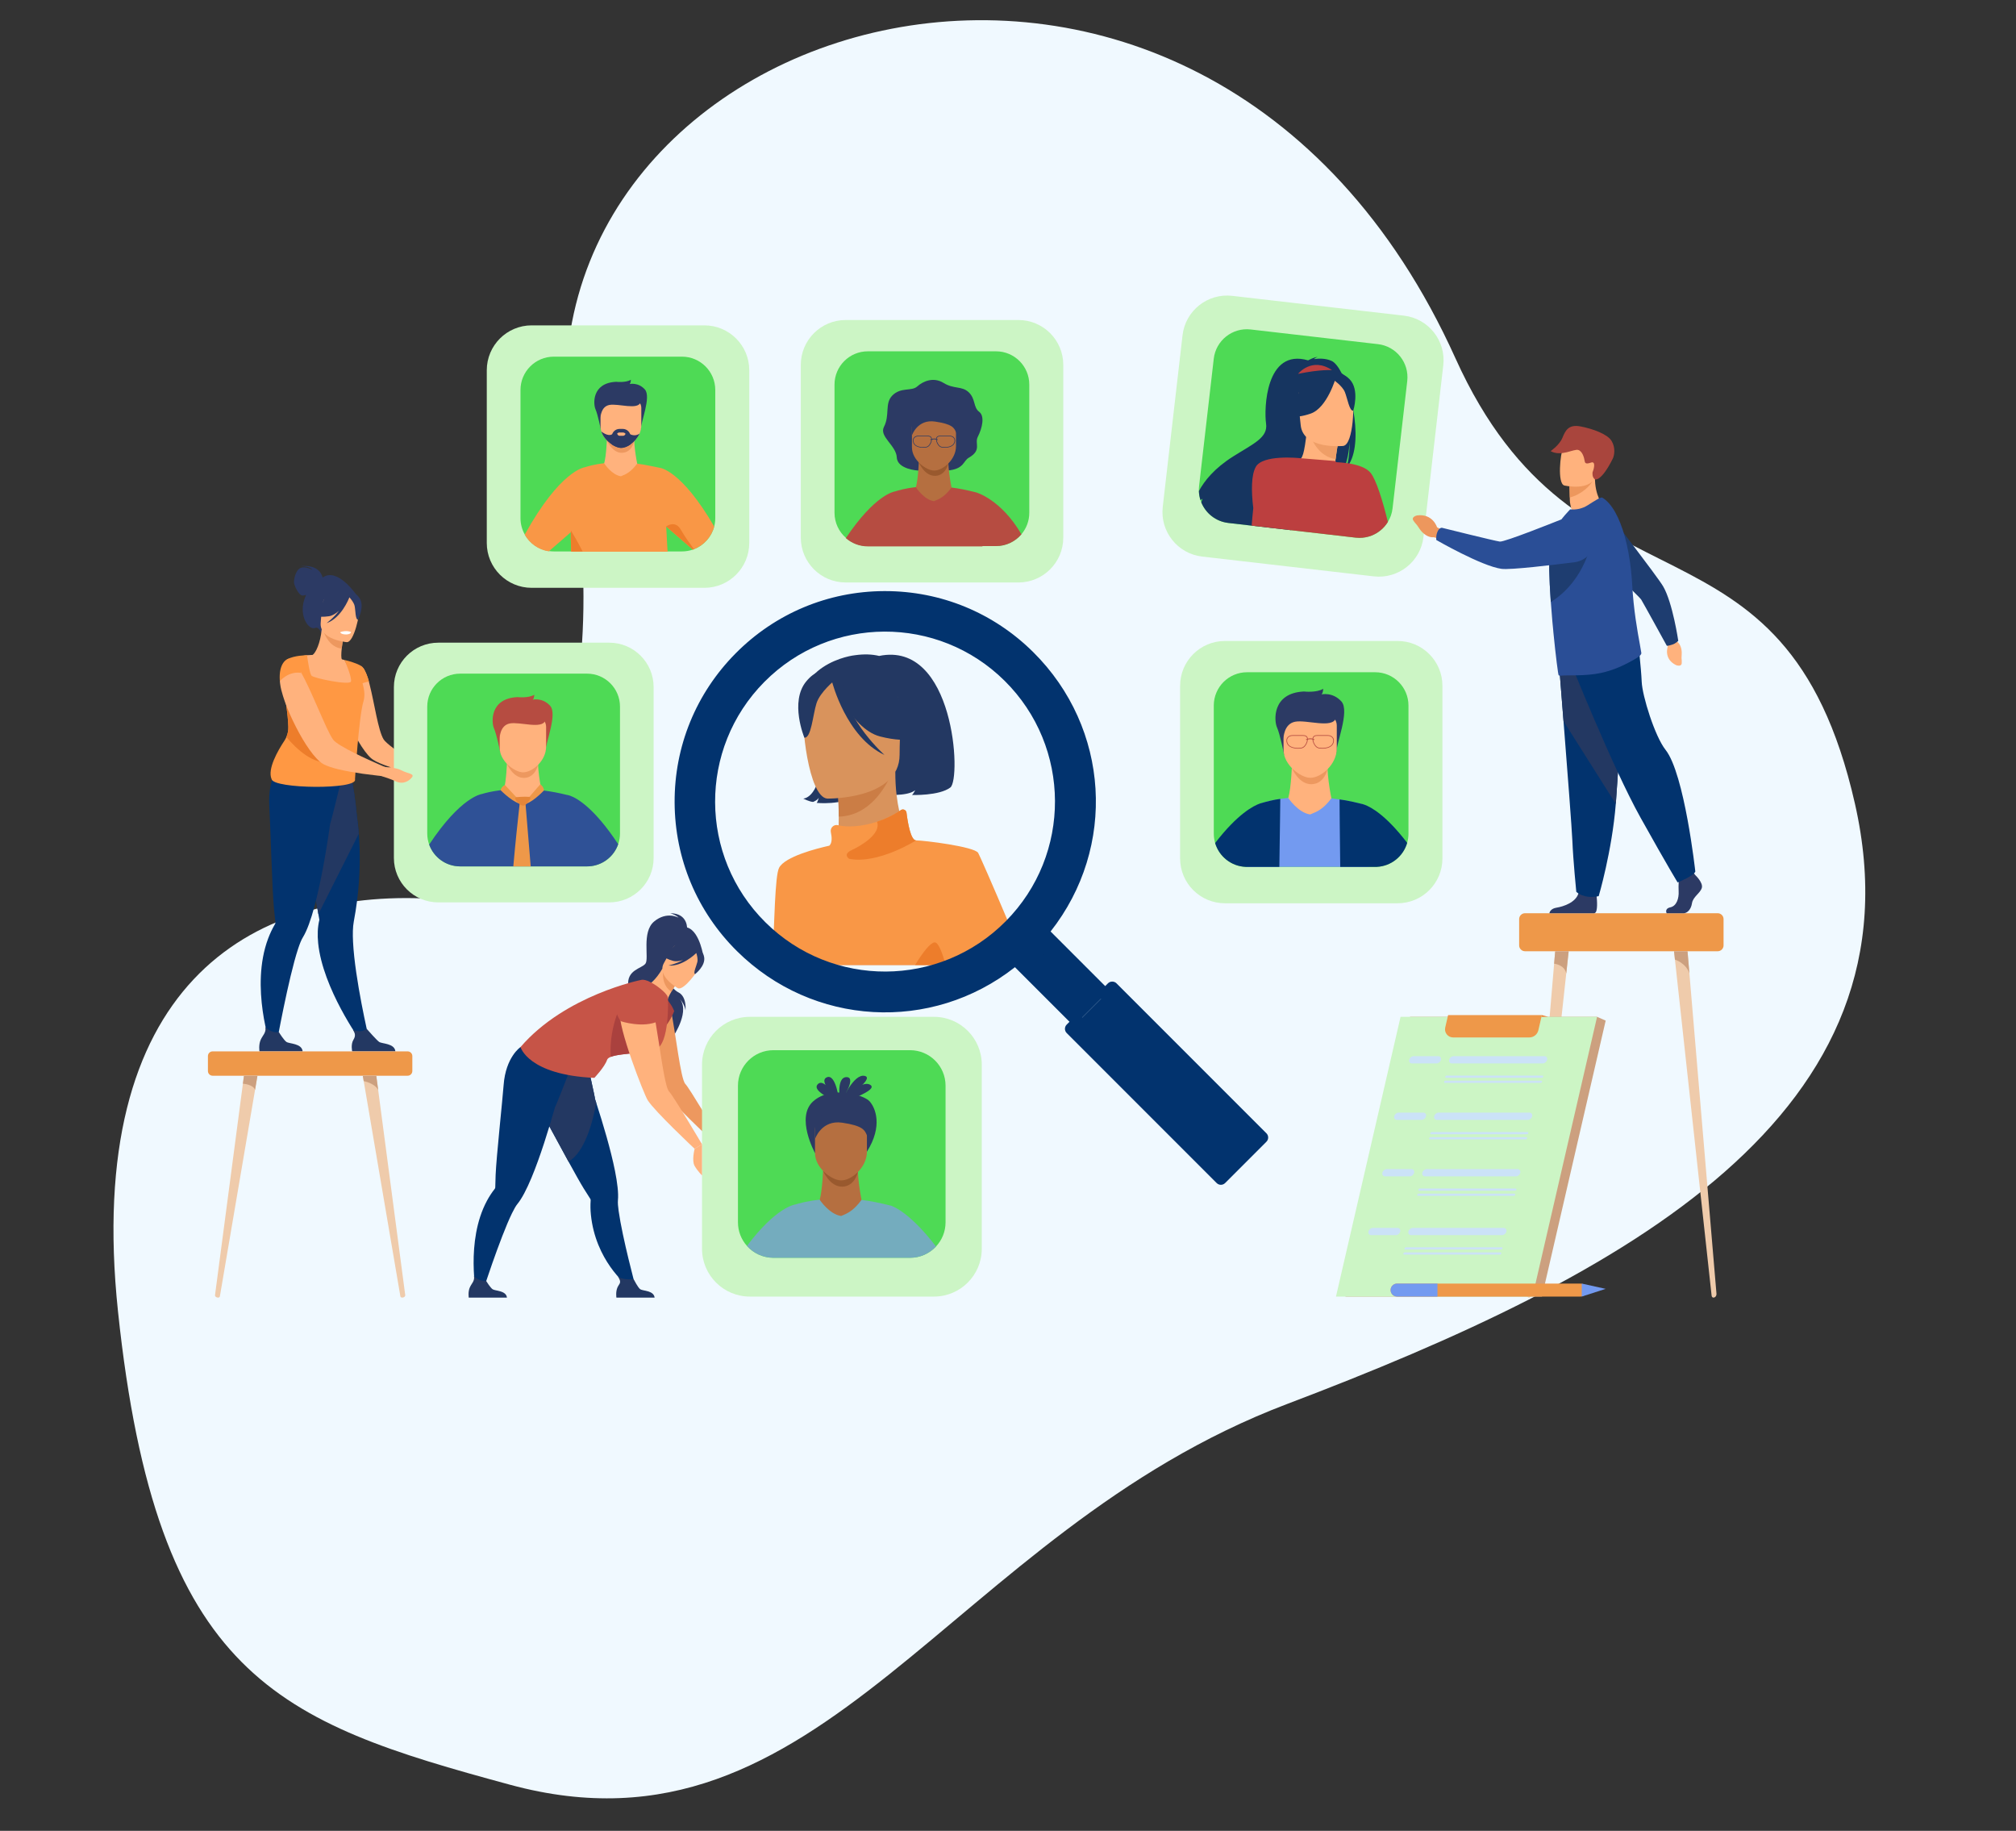 <svg xmlns="http://www.w3.org/2000/svg" width="771" height="700" viewBox="0 0 771 700" fill="none"><rect x="0" y="0" width="771" height="700" fill="#333333" stroke="none"/><mask id="mask0_625_31728" style="mask-type:alpha" maskUnits="userSpaceOnUse" x="0" y="0" width="771" height="700"><rect width="771" height="700" fill="#D9D9D9"></rect></mask><g mask="url(#mask0_625_31728)"><path d="M195.064 682.383C106.483 658.35 59.884 641.604 45.124 501.398C32.032 376.995 95.5 339.821 164.757 343.63C194.255 345.253 237.839 293.136 218.255 171.124C191.545 4.734 459.495 -78.115 556.62 136.979C603.622 241.068 682.46 188.554 709.392 307.237C736.323 425.921 621.955 487.622 492.227 536.811C362.5 586 315.032 714.933 195.064 682.383Z" fill="#F0F9FF"></path><path d="M123.383 220.838C123.303 220.399 122.269 215.682 114.973 216.489C114.973 216.489 118.605 216.397 119.449 217.876C119.449 217.876 116.736 216.291 114.849 217.201C112.96 218.111 112.303 221.748 112.455 222.89C112.61 224.033 114.241 227.549 115.544 227.678C116.038 227.727 116.581 227.618 117.066 227.46C116.808 228.032 116.564 228.654 116.343 229.341C114.31 235.705 118.14 241.081 120.498 240.085C122.011 239.445 122.846 242.063 122.846 242.063L136.33 227.48C136.33 227.478 129.031 216.681 123.383 220.838Z" fill="#2C3A64"></path><path d="M140.951 396.478L137.672 397.698C137.672 397.698 123.427 377.949 121.675 360.57C121.362 357.467 121.465 354.462 122.143 351.686C122.143 351.686 122.002 350.891 121.761 349.484C121.649 348.827 121.509 348.038 121.351 347.133C120.888 344.481 120.251 340.853 119.522 336.719C117.845 327.209 115.674 315.052 113.988 306.113L114.873 305.829L124.434 302.746L126.41 296.471L133.528 294.597C133.528 294.597 135.119 297.705 136.54 312.4C136.802 314.326 137.04 316.453 137.221 318.758C137.775 325.791 137.815 334.517 136.543 344.495C136.216 347.05 135.805 349.685 135.294 352.395C134.921 354.381 134.863 357.088 135.021 360.194C135.736 374.401 140.951 396.478 140.951 396.478Z" fill="#02336E"></path><path d="M137.217 318.761L121.757 349.487C121.645 348.83 121.505 348.04 121.347 347.136C120.884 344.484 120.247 340.855 119.518 336.722C117.841 327.212 115.67 315.055 113.984 306.116L114.869 305.832L124.431 302.749L126.406 296.474L133.524 294.599C133.524 294.599 135.115 297.708 136.536 312.402C136.801 314.331 137.039 316.456 137.217 318.761Z" fill="#233862"></path><path d="M130.42 298.547L130.061 295.478C124.066 297.071 108.046 291.029 108.046 291.029C108.046 291.029 102.237 296.132 103.001 308.37C103.374 314.34 104.052 339.719 104.764 347.228C105.02 349.949 105.247 351.887 105.338 352.659C105.341 352.662 105.341 352.665 105.341 352.668C105.37 352.903 105.287 353.127 105.166 353.334C104.121 355.108 103.254 356.954 102.545 358.845C95.576 377.415 103.618 400.281 103.618 400.281L105.706 399.44C105.706 399.44 110.283 373.993 114.004 362.749C114.636 360.843 115.242 359.345 115.796 358.449C117.413 355.84 118.915 351.577 120.276 346.508C122.851 336.92 124.922 324.45 126.303 314.823C126.486 314.825 130.42 298.547 130.42 298.547Z" fill="#02336E"></path><path d="M132.374 273.349C132.423 273.51 132.469 273.67 132.538 273.831C134.881 280.43 139.053 287.36 141.899 289.889C143.768 291.56 148.902 293.293 153.267 294.533C156.164 295.383 158.751 296 159.813 296.267C160.152 296.353 160.347 296.388 160.347 296.388L161.321 293.514C161.321 293.514 159.052 292.096 156.287 290.236C152.445 287.627 147.644 284.191 146.723 282.715C144.595 279.282 143.182 268.79 141.356 261.706C141.267 261.324 141.172 260.954 141.077 260.589C141.008 260.322 140.937 260.061 140.868 259.8C140.853 259.748 140.842 259.671 140.802 259.613C140.701 259.318 140.627 259.051 140.543 258.81C140.546 258.787 140.526 258.758 140.506 258.726C140.138 257.549 139.274 255.907 139.274 255.907C138.74 255.081 138.16 254.673 137.528 254.814C137.528 254.814 136.673 255.072 135.573 255.83C135.34 255.988 135.099 256.166 134.852 256.372C134.686 256.467 134.559 256.596 134.436 256.728C133.566 257.503 132.664 258.577 131.978 260.018C131.455 261.106 131.045 262.395 130.841 263.948C130.485 266.48 131.162 269.855 132.374 273.349Z" fill="#FFB27D"></path><path d="M135.623 261.31C133.886 262.444 131.721 263.356 129.021 263.902C118.9 265.94 115.287 257.337 114.004 251.464C115.397 250.717 116.692 250.583 117.441 250.514C118.17 250.448 118.937 250.413 119.572 250.399C120.726 249.566 122.506 246.076 123.035 240.593L123.503 240.734L131.364 243.125C131.364 243.125 130.931 245.634 130.684 248.008C130.494 249.865 130.423 251.645 130.761 252.09C131.376 252.242 131.743 252.339 131.743 252.339C131.743 252.339 131.743 252.342 131.746 252.348C131.853 252.523 134.044 256.37 135.623 261.31Z" fill="#FFB27D"></path><path d="M131.366 243.125C131.366 243.125 130.929 245.631 130.688 248.008C126.212 247.431 124.248 243.099 123.504 240.734L131.366 243.125Z" fill="#ED985F"></path><path d="M132.638 245.527C132.638 245.527 121.999 244.64 122.654 238.024C123.309 231.41 122.378 226.84 129.198 227.127C136.018 227.414 137.086 230.07 137.404 232.332C137.726 234.591 135.423 245.588 132.638 245.527Z" fill="#FFB27D"></path><path d="M141.075 260.592C141.007 260.325 140.935 260.064 140.866 259.803C140.851 259.751 140.84 259.674 140.8 259.616C140.699 259.32 140.625 259.053 140.541 258.812C140.544 258.789 140.524 258.761 140.504 258.729C140.136 257.552 139.272 255.91 139.272 255.91C138.887 255.313 138.497 254.785 138.072 254.593C137.739 254.383 135.89 253.307 131.743 252.336C131.743 252.336 131.743 252.339 131.746 252.345C131.852 252.589 134.687 259.045 134.216 260.581C133.739 262.139 120.016 259.32 119.146 258.347C118.452 257.567 117.774 253.005 117.53 251.226C117.47 250.783 117.435 250.511 117.435 250.511C117.435 250.511 112.473 250.557 109.895 252.061C109.895 252.061 111.316 254.251 112.091 256.78C112.163 257.021 112.232 257.262 112.292 257.506C112.422 258.02 112.513 258.54 112.557 259.053C112.614 259.731 112.353 260.38 111.885 261.043C111.46 261.651 110.851 262.277 110.159 262.955C109.705 263.394 109.217 263.856 108.717 264.352C109.114 267.407 110.056 272.387 110.268 277.815C110.323 279.193 110.058 280.557 109.516 281.808C109.3 282.308 109.042 282.79 108.74 283.246C106.334 286.886 102.168 294.054 103.871 297.889C104.499 301.649 137.047 301.988 135.763 297.944C135.763 297.944 137.199 274.207 138.976 268.268C139.04 268.05 139.097 267.84 139.143 267.625C139.64 265.369 139.206 263.187 138.655 261.244C139.511 260.893 140.432 260.695 141.075 260.592Z" fill="#FF9843"></path><path d="M137.459 228.62C136.017 226.467 134.731 226.777 133.976 227.308C128.488 223.536 124.276 227.879 124.276 227.879C123.09 232.556 119.395 234.929 119.395 234.929C119.395 234.929 121.212 236.319 125.789 235.618C127.188 235.403 128.503 234.556 129.654 233.486C127.544 236.333 124.867 238.268 124.867 238.268C130.447 236.339 133.33 229.14 133.62 228.376C134.211 229.022 135.362 230.417 135.627 231.694C135.988 233.431 135.879 236.922 136.902 236.907C136.902 236.904 139.621 231.849 137.459 228.62Z" fill="#2C3A64"></path><path d="M126.075 291.448C119.789 292.292 113.527 286.548 109.521 281.811C110.064 280.56 110.325 279.196 110.273 277.818C110.061 272.39 109.119 267.41 108.723 264.355C109.225 263.859 109.71 263.397 110.164 262.957C110.856 262.28 111.462 261.654 111.89 261.046C118.293 268.983 134.597 290.302 126.075 291.448Z" fill="#ED7D2B"></path><path d="M170.242 297.711C168.829 298.119 166.705 299.87 163.822 298.317C161.757 297.22 159.535 296.362 158.455 295.957C158.024 295.822 157.777 295.728 157.777 295.728L159.388 292.381C159.388 292.381 159.428 292.406 159.529 292.441C160.287 292.702 164.138 294.008 166.038 293.804C168.175 293.566 171.368 296.48 171.368 296.48C171.368 296.48 171.652 297.324 170.242 297.711Z" fill="#FFB27D"></path><path d="M115.748 401.981H99.231C99.231 401.981 98.835 399.463 99.699 397.554C100.526 395.723 101.821 394.891 101.511 392.672C102.562 393.751 104.271 394.962 106.66 394.641C106.953 395.114 108.549 397.652 109.525 398.355C110.602 399.133 115.417 398.855 115.748 401.981Z" fill="#233862"></path><path d="M151.214 401.981H134.694C134.694 401.981 134.077 399.348 135.162 397.554C136.121 395.97 135.754 395.066 135.045 393.754C135.794 394.061 136.762 394.339 137.827 394.276C138.651 394.23 139.521 393.854 140.282 393.412C140.994 394.222 144.038 397.672 144.988 398.355C146.068 399.133 150.881 398.855 151.214 401.981Z" fill="#233862"></path><path d="M130.102 241.701C130.102 241.701 130.251 242.577 132.407 242.579C132.407 242.579 134.216 242.582 134.222 241.629C134.219 241.629 132.514 240.843 130.102 241.701Z" fill="white"></path><path d="M147.871 293.612C147.871 293.612 149.287 293.56 150.312 293.012C151.337 292.464 154.682 293.345 154.36 293.79C154.039 294.235 152.161 293.687 151.986 293.939C151.811 294.192 151.124 294.513 151.124 294.513L147.871 293.612Z" fill="#FFB27D"></path><path d="M232.99 345.026H167.625C158.244 345.026 150.641 337.422 150.641 328.044V262.702C150.641 253.324 158.244 245.723 167.625 245.723H232.99C242.371 245.723 249.974 253.324 249.974 262.702V328.047C249.977 337.425 242.371 345.026 232.99 345.026Z" fill="#CCF5C5"></path><path d="M237.109 270.162V318.655C237.109 320.096 236.868 321.479 236.423 322.768C234.896 327.189 230.976 330.493 226.212 331.139C225.655 331.213 225.084 331.253 224.504 331.253H176C170.533 331.253 165.881 327.777 164.135 322.914C163.656 321.583 163.395 320.147 163.395 318.652V270.162C163.395 263.204 169.037 257.561 176 257.561H224.507C231.467 257.564 237.109 263.204 237.109 270.162Z" fill="#4EDA55"></path><path d="M193.918 290.988C193.918 290.988 193.671 298.578 192.7 301.979L185.008 307.344L213.963 311.676L207.057 302.137C207.057 302.137 204.973 291.958 206.067 288.195C207.161 284.432 193.918 290.988 193.918 290.988Z" fill="#FFB27D"></path><path d="M193.875 292.036C193.875 292.033 196.164 297.547 200.476 297.424C204.789 297.3 205.771 292.426 205.771 292.426L193.875 292.036Z" fill="#ED985F"></path><path d="M191.3 287.575C191.3 287.575 189.907 280.623 188.934 278.518C187.963 276.414 187.15 267.022 197.924 266.534C197.924 266.534 202.056 267.019 204.321 265.644C204.321 265.644 204.321 267.019 203.756 267.507C203.756 267.507 207.48 266.617 210.397 269.855C213.315 273.093 208.453 284.429 208.697 287.101L191.3 287.575Z" fill="#B64C41"></path><path d="M199.984 295.297C196.86 295.242 191.105 291.083 191.105 285.93V277.893C191.105 276.012 192.418 274.471 194.02 274.471H205.942C207.544 274.471 208.857 276.01 208.857 277.893V285.477C208.859 290.876 203.567 295.36 199.984 295.297Z" fill="#FFB27D"></path><path d="M191.108 282.184C191.108 282.184 191.125 277.353 194.953 276.61C198.781 275.866 207.346 278.963 208.561 275.441C209.775 271.919 192.004 271.979 191.111 274.227C190.212 276.475 191.108 282.184 191.108 282.184Z" fill="#B64C41"></path><path d="M218.147 304.279C218.141 304.276 218.141 304.273 218.135 304.273C217.326 303.974 216.904 303.94 216.904 303.94V303.954C213.757 303.162 210.779 302.614 207.999 302.255C207.684 302.215 207.371 302.177 207.06 302.14C205.162 304.663 203.641 305.814 202.044 306.618C201.688 306.796 201.332 306.957 200.964 307.112C200.646 307.244 200.321 307.376 199.988 307.508C199.569 307.451 199.158 307.344 198.756 307.198C198.527 307.115 198.3 307.02 198.076 306.914C195.015 305.47 192.701 302.074 192.701 301.982C192.273 302.025 191.853 302.074 191.454 302.126C187.839 302.576 185.378 303.248 184.313 303.578C184.313 303.578 184.31 303.578 184.307 303.578C184.083 303.607 176.198 304.692 164.133 322.92C165.879 327.783 170.53 331.259 175.997 331.259H224.504C225.081 331.259 225.653 331.219 226.213 331.144C230.976 330.498 234.896 327.194 236.424 322.774C227.284 308.906 220.746 305.237 218.147 304.279Z" fill="#2F5196"></path><path d="M193.104 300.131C193.104 300.131 191.818 300.668 191.453 302.123C191.453 302.123 196.61 307.428 199.984 307.508L193.104 300.131Z" fill="#EE9849"></path><path d="M199.984 307.508L206.64 299.864C206.64 299.864 208.016 300.768 207.996 302.255C207.996 302.255 202.847 307.709 199.984 307.508Z" fill="#EE9849"></path><path d="M202.962 331.256H196.309C197.092 322.329 198.049 313.496 198.508 309.365C198.603 308.527 198.675 307.881 198.723 307.468C198.729 307.399 198.738 307.336 198.744 307.281C198.749 307.253 198.749 307.221 198.752 307.195C198.772 307.029 198.781 306.943 198.781 306.943L199.447 306.931L200.495 306.914H200.498L200.943 306.908C200.943 306.908 200.949 306.977 200.96 307.112C200.966 307.184 200.975 307.276 200.986 307.388C200.992 307.474 201 307.571 201.009 307.68C201.049 308.168 201.11 308.877 201.184 309.764C201.546 314.076 202.264 322.667 202.962 331.256Z" fill="#EE9849"></path><path d="M197.456 304.795C197.456 304.795 200.526 304.488 202.395 304.678C202.765 304.715 202.972 305.12 202.791 305.447C202.269 306.389 201.198 308.025 200.081 308.025C198.51 308.022 196.063 304.902 197.456 304.795Z" fill="#E58638"></path><path d="M157.581 297.163C156.708 298.346 154.402 300.149 151.43 298.771C149.302 297.8 147.034 297.077 145.931 296.738C145.492 296.629 145.242 296.549 145.242 296.549L146.649 293.113C146.649 293.113 146.689 293.136 146.796 293.164C147.568 293.38 151.384 293.391 153.483 294.514C155.912 295.811 158.606 295.771 157.581 297.163Z" fill="#FFB27D"></path><path d="M148.007 293.601L147.418 296.839C147.418 296.839 146.313 296.735 144.555 296.563C144.027 296.509 143.725 296.463 143.725 296.463C142.315 296.31 140.627 296.084 138.789 295.845H138.764C135.608 295.372 132.07 294.783 129.067 294.048C126.953 293.512 125.107 292.9 123.826 292.237C123.694 292.174 123.591 292.108 123.459 292.019C120.384 290.17 116.41 284.289 113.165 277.896C112.714 277.015 112.289 276.128 111.867 275.269C110.342 272.063 109.07 268.888 108.232 266.121C107.715 264.473 107.333 262.963 107.175 261.706C107.112 261.264 107.052 260.845 107.043 260.446C107.026 260.219 107.011 259.995 107 259.777C108.243 258.689 111.109 256.657 115.02 256.869C115.103 257.01 115.181 257.151 115.264 257.294C116.949 260.36 118.79 264.358 120.533 268.343C121.495 270.524 122.431 272.712 123.353 274.724C123.884 275.947 124.407 277.098 124.898 278.151C125.845 280.161 126.684 281.783 127.393 282.79C127.849 283.448 129.07 284.314 130.672 285.27C133.457 286.947 137.489 288.913 140.989 290.5C142.442 291.172 143.814 291.775 144.954 292.274C146.792 293.084 148.007 293.601 148.007 293.601Z" fill="#FFB27D"></path><path d="M115.25 257.303C110.377 256.404 107.026 260.437 107.026 260.437C106.464 253.275 109.944 251.986 109.944 251.986C111.328 251.272 113.203 253.608 115.25 257.303Z" fill="#FF9843"></path><path d="M656.916 363.702H583.227C581.992 363.702 580.984 362.692 580.984 361.46V351.405C580.984 350.17 581.995 349.163 583.227 349.163H656.916C658.151 349.163 659.159 350.173 659.159 351.405V361.46C659.159 362.695 658.151 363.702 656.916 363.702Z" fill="#EE9849"></path><path d="M599.928 363.702L599 372.21L585.556 495.374C585.519 495.805 585.214 496.129 584.853 496.129C584.163 496.129 583.624 495.414 583.698 494.59L594.36 368.464L594.765 363.699H599.928V363.702Z" fill="#EFCBAB"></path><path d="M599.927 363.702L599 372.21C598.362 368.82 594.359 368.467 594.359 368.467L594.764 363.702H599.927V363.702Z" fill="#CCA07F"></path><path d="M655.293 496.129C654.931 496.129 654.626 495.804 654.589 495.374L641.145 372.21L640.565 366.903L640.215 363.702H645.378L645.782 368.467L646.098 372.204L656.444 494.59C656.519 495.414 655.982 496.129 655.293 496.129Z" fill="#EFCBAB"></path><path d="M646.101 372.205C644.786 368.151 640.568 366.906 640.568 366.906C640.568 366.906 640.568 366.906 640.565 366.903L640.215 363.702H645.378L645.782 368.467L646.101 372.205Z" fill="#CCA07F"></path><path d="M155.899 411.296H81.314C80.326 411.296 79.519 410.489 79.519 409.502V403.778C79.519 402.79 80.326 401.984 81.314 401.984H155.899C156.887 401.984 157.694 402.79 157.694 403.778V409.502C157.697 410.489 156.887 411.296 155.899 411.296Z" fill="#EE9849"></path><path d="M98.463 411.296L97.535 416.747L84.091 495.647C84.054 495.922 83.75 496.132 83.388 496.132C82.699 496.132 82.159 495.673 82.234 495.147L92.895 414.35L93.3 411.299H98.463V411.296Z" fill="#EFCBAB"></path><path d="M98.462 411.296L97.535 416.747C96.897 414.577 92.894 414.35 92.894 414.35L93.299 411.299H98.462V411.296Z" fill="#CCA07F"></path><path d="M153.824 496.129C153.462 496.129 153.158 495.92 153.12 495.644L139.676 416.744L139.096 413.345L138.746 411.296H143.909L144.314 414.347L144.63 416.741L154.975 495.144C155.053 495.673 154.516 496.129 153.824 496.129Z" fill="#EFCBAB"></path><path d="M144.632 416.744C143.317 414.146 139.099 413.348 139.099 413.348C139.099 413.348 139.099 413.348 139.096 413.345L138.746 411.296H143.909L144.314 414.347L144.632 416.744Z" fill="#CCA07F"></path><path d="M269.383 224.75H203.329C193.851 224.75 186.164 217.069 186.164 207.59V141.559C186.164 132.083 193.848 124.399 203.329 124.399H269.383C278.862 124.399 286.549 132.081 286.549 141.559V207.59C286.546 217.069 278.862 224.75 269.383 224.75Z" fill="#CCF5C5"></path><path d="M273.548 149.1V198.103C273.548 199.211 273.404 200.287 273.14 201.312C272.106 205.294 269.192 208.517 265.402 209.981C265.258 210.039 265.112 210.09 264.965 210.139C263.661 210.59 262.263 210.834 260.807 210.834H211.792C211.146 210.834 210.512 210.785 209.891 210.69C205.923 210.099 202.552 207.673 200.668 204.306C199.64 202.469 199.055 200.356 199.055 198.1V149.1C199.055 142.067 204.757 136.366 211.792 136.366H260.807C267.845 136.366 273.548 142.067 273.548 149.1Z" fill="#4EDA55"></path><path d="M232.132 167.469C232.132 167.469 231.917 174.14 231.064 177.128L224.305 181.841L249.751 185.648L243.684 177.266C243.684 177.266 241.852 168.321 242.814 165.014C243.77 161.705 232.132 167.469 232.132 167.469Z" fill="#FFB27D"></path><path d="M232.094 168.39C232.094 168.387 234.107 173.233 237.897 173.127C241.687 173.02 242.549 168.735 242.549 168.735L232.094 168.39Z" fill="#ED985F"></path><path d="M229.835 164.469C229.835 164.469 228.612 158.36 227.756 156.512C226.903 154.663 226.191 146.407 235.655 145.98C235.655 145.98 239.285 146.407 241.277 145.196C241.277 145.196 241.277 146.405 240.781 146.832C240.781 146.832 244.054 146.049 246.618 148.896C249.18 151.744 244.91 161.705 245.125 164.053L229.835 164.469Z" fill="#2C3A64"></path><path d="M245.263 155.958V162.623C245.263 163.737 245.008 164.808 244.574 165.792H244.571C243.822 167.492 242.55 168.935 241.157 169.911C239.923 170.778 238.593 171.275 237.462 171.255C236.474 171.235 235.19 170.752 233.95 169.931C232.276 168.823 230.682 167.101 230.005 165.072L229.993 165.043L229.967 164.96C229.772 164.337 229.66 163.691 229.66 163.025V155.961C229.66 154.307 230.814 152.955 232.224 152.955H242.699C244.109 152.952 245.263 154.304 245.263 155.958Z" fill="#FFB27D"></path><path d="M252.33 178.865C252.33 178.865 246.355 177.579 243.679 177.266C241.316 180.4 239.622 181.244 237.465 182.097C233.991 181.617 231.062 177.225 231.062 177.125C227.283 177.515 224.73 178.319 223.691 178.644C223.691 178.644 223.688 178.644 223.685 178.644C223.444 178.675 214.189 179.961 200.668 204.418C202.552 207.788 205.92 210.211 209.891 210.802C211.634 209.298 215.375 206.049 218.31 203.5C218.278 204.323 218.27 205.067 218.29 205.716C218.342 207.467 218.396 209.203 218.433 210.943H255.325C255.254 210.062 255.196 209.209 255.156 208.394C255.03 205.859 254.912 203.543 254.803 201.43C254.8 201.413 254.8 201.393 254.797 201.375C254.797 201.352 254.794 201.332 254.794 201.309C254.797 201.312 254.8 201.315 254.803 201.318C255.337 201.78 255.974 202.334 256.666 202.934C256.804 203.055 256.945 203.175 257.088 203.301C257.209 203.408 257.335 203.517 257.462 203.626C257.634 203.772 257.809 203.924 257.984 204.079C258.3 204.355 258.619 204.631 258.943 204.912C259.09 205.041 259.242 205.17 259.388 205.299C259.466 205.368 259.546 205.434 259.627 205.503C259.716 205.581 259.808 205.661 259.899 205.741C259.966 205.799 260.034 205.856 260.103 205.917C260.261 206.051 260.419 206.192 260.574 206.327C260.703 206.439 260.83 206.551 260.959 206.663C261.065 206.755 261.174 206.847 261.281 206.938C261.668 207.277 262.047 207.607 262.418 207.926C262.564 208.052 262.711 208.179 262.854 208.305C263.003 208.437 263.153 208.566 263.299 208.69C263.4 208.779 263.503 208.867 263.604 208.954C263.65 208.994 263.693 209.031 263.739 209.068C263.894 209.203 264.04 209.333 264.186 209.456C264.336 209.588 264.482 209.714 264.62 209.835C264.678 209.887 264.735 209.935 264.789 209.981C264.85 210.036 264.91 210.085 264.968 210.133C265.114 210.085 265.258 210.033 265.404 209.976C269.194 208.512 272.106 205.288 273.142 201.306C260.474 179.516 252.33 178.865 252.33 178.865Z" fill="#F99746"></path><path d="M229.664 159.73C229.664 159.73 229.679 155.484 233.041 154.832C236.404 154.181 243.932 156.902 244.998 153.805C246.066 150.71 230.448 150.762 229.661 152.737C228.875 154.712 229.664 159.73 229.664 159.73Z" fill="#2C3A64"></path><path d="M222.808 210.837H218.434C218.394 209.097 218.34 207.361 218.291 205.609C218.274 204.961 218.279 204.214 218.311 203.393C218.317 203.21 218.325 203.023 218.334 202.831C218.374 202.9 218.452 203.017 218.552 203.184C219.207 204.246 220.99 207.217 222.808 210.837Z" fill="#ED7D2B"></path><path d="M241.16 166.972V169.909C239.926 170.775 238.596 171.272 237.465 171.252C236.477 171.232 235.194 170.75 233.953 169.929V166.972C233.953 165.333 235.297 163.99 236.937 163.99H238.18C239.817 163.99 241.16 165.333 241.16 166.972Z" fill="#2C3A64"></path><path d="M265.4 209.981C265.257 210.039 265.11 210.09 264.964 210.139C264.906 210.09 264.846 210.042 264.786 209.987C264.731 209.938 264.674 209.89 264.616 209.841C264.479 209.72 264.332 209.594 264.183 209.462C264.036 209.338 263.89 209.209 263.735 209.074C263.692 209.037 263.646 209 263.6 208.959C263.499 208.873 263.396 208.784 263.296 208.695C263.152 208.572 263 208.443 262.851 208.311C262.704 208.187 262.56 208.058 262.414 207.932C262.047 207.61 261.665 207.283 261.277 206.944C261.171 206.852 261.062 206.761 260.955 206.669C260.826 206.557 260.7 206.448 260.571 206.333C260.416 206.198 260.258 206.06 260.1 205.922C260.034 205.862 259.965 205.805 259.896 205.747C259.807 205.667 259.715 205.589 259.623 205.509C259.543 205.44 259.465 205.374 259.385 205.305C259.238 205.176 259.086 205.047 258.94 204.918C258.615 204.636 258.296 204.361 257.981 204.085C257.805 203.93 257.63 203.778 257.458 203.632C257.332 203.523 257.205 203.414 257.085 203.307C256.941 203.184 256.8 203.06 256.663 202.94C255.968 202.34 255.333 201.786 254.799 201.324C254.785 201.312 254.773 201.304 254.762 201.292C254.762 201.292 254.773 201.284 254.793 201.269C255.144 201.022 258.334 198.915 260.347 202.478C261.774 204.981 264.039 208.141 265.4 209.981Z" fill="#ED7D2B"></path><path d="M244.573 165.792C243.163 169.001 239.875 171.298 237.463 171.255C235.146 171.212 231.186 168.602 230.006 165.072L229.995 165.043L229.969 164.96C229.969 164.96 232.458 167.081 234.104 166.03H241.018C241.018 166.028 242.83 167.061 244.573 165.792Z" fill="#2C3A64"></path><path d="M238.3 166.613H236.809C236.468 166.613 236.031 166.053 236.031 165.712C236.031 165.712 236.465 165.37 236.809 165.37H238.3C238.641 165.37 239.141 165.654 239.221 165.855C239.221 165.858 239.015 166.613 238.3 166.613Z" fill="#FFB27D"></path><path d="M389.477 222.704H323.423C313.945 222.704 306.258 215.022 306.258 205.544V139.512C306.258 130.037 313.942 122.352 323.423 122.352H389.477C398.956 122.352 406.642 130.034 406.642 139.512V205.546C406.642 215.022 398.959 222.704 389.477 222.704Z" fill="#CCF5C5"></path><path d="M393.643 147.053V196.054C393.643 199.188 392.508 202.056 390.633 204.275C388.299 207.033 384.807 208.787 380.908 208.787H331.89C328.671 208.787 325.734 207.596 323.494 205.63C320.832 203.296 319.152 199.871 319.152 196.056V147.056C319.152 140.023 324.855 134.323 331.89 134.323H380.908C387.943 134.32 393.643 140.021 393.643 147.053Z" fill="#4EDA55"></path><path d="M351.191 179.915C351.191 179.915 343.194 179.513 342.97 174.901C342.746 170.288 336.142 166.923 338.054 163.22C340.4 158.679 338.261 154.313 341.221 151.259C344.486 147.894 348.607 149.72 350.783 147.76C352.957 145.799 356.936 143.991 360.859 146.413C364.781 148.836 367.776 147.533 370.355 149.864C373.203 152.441 372.123 155.685 374.472 157.448C376.626 159.064 375.747 163.473 373.932 167.058C372.626 169.642 375.638 172.064 370.464 175.033C368.31 176.27 368.778 179.379 362.24 179.915C359.297 180.156 352.908 178.779 351.191 179.915Z" fill="#2C3A64"></path><path d="M351.431 175.825C351.431 175.825 351.198 183.033 350.274 186.262L342.969 191.357L370.465 195.471L363.907 186.414C363.907 186.414 361.926 176.749 362.965 173.175C364.008 169.596 351.431 175.825 351.431 175.825Z" fill="#B56F40"></path><path d="M351.387 176.818C351.387 176.815 353.56 182.051 357.655 181.936C361.75 181.821 362.683 177.191 362.683 177.191L351.387 176.818Z" fill="#99592E"></path><path d="M357.188 179.915C354.222 179.864 348.758 175.914 348.758 171.019V163.387C348.758 161.601 350.004 160.14 351.526 160.14H362.848C364.37 160.14 365.616 161.601 365.616 163.387V170.589C365.619 175.719 360.594 179.976 357.188 179.915Z" fill="#B56F40"></path><path d="M373.257 188.249C373.257 188.249 373.255 188.249 373.252 188.249C369.924 187.413 366.797 186.747 363.905 186.411C361.353 189.799 359.523 190.703 357.186 191.624C353.433 191.105 350.269 186.368 350.269 186.262C346.183 186.678 343.426 187.545 342.304 187.896C342.304 187.896 342.298 187.896 342.292 187.898C341.962 187.941 334.654 189.072 323.484 205.745C325.724 207.714 328.664 208.905 331.88 208.905H336.928H341.006H375.735C375.733 208.865 375.733 208.828 375.73 208.79H380.901C384.801 208.79 388.292 207.036 390.627 204.278C382.782 190.806 373.257 188.249 373.257 188.249Z" fill="#B64C41"></path><path d="M348.76 166.481C348.76 166.481 350.819 160.195 357.57 161.177C364.318 162.158 364.904 163.599 365.621 165.27C366.339 166.943 367.723 159.159 367.723 159.159L359.764 156.793C359.764 156.793 350.13 157.89 349.438 159.503C348.746 161.119 348.746 161.119 348.746 161.119L348.76 166.481Z" fill="#2C3A64"></path><path d="M364.892 167.314C364.513 166.852 363.892 166.59 363.186 166.59H359.605C358.922 166.59 358.448 166.783 358.19 167.17C358.069 167.348 358.009 167.552 357.989 167.762C357.989 167.762 357.989 167.762 357.989 167.764C357.389 167.615 356.803 167.69 356.395 167.793V167.79C356.378 167.572 356.315 167.357 356.191 167.17C355.936 166.783 355.459 166.59 354.779 166.59H351.195C350.489 166.59 349.868 166.854 349.492 167.314C349.148 167.73 349.033 168.275 349.159 168.887C349.567 170.911 351.899 171.169 353.064 171.169C353.423 171.169 353.67 171.143 353.716 171.14C354.807 171.137 355.574 170.517 356.131 169.185C356.226 168.959 356.381 168.531 356.404 168.086C356.791 167.983 357.386 167.891 357.983 168.054C358 168.511 358.158 168.953 358.256 169.185C358.813 170.517 359.582 171.14 360.671 171.14C360.717 171.146 360.966 171.169 361.325 171.169C362.488 171.169 364.823 170.911 365.231 168.887C365.348 168.275 365.233 167.73 364.892 167.314ZM356.16 168.161C356.12 168.562 355.979 168.936 355.913 169.096C355.396 170.331 354.695 170.908 353.71 170.908H353.696C353.687 170.91 352.723 171.022 351.709 170.816C350.38 170.546 349.601 169.883 349.389 168.844C349.28 168.301 349.377 167.825 349.676 167.466C350.009 167.061 350.563 166.829 351.198 166.829H354.781C355.379 166.829 355.789 166.986 355.999 167.305C356.108 167.466 356.157 167.661 356.168 167.859V167.862C355.987 167.919 355.87 167.971 355.855 167.98C355.784 168.011 355.755 168.094 355.786 168.166C355.809 168.218 355.861 168.25 355.916 168.25C355.936 168.25 355.956 168.247 355.973 168.238C355.97 168.229 356.042 168.198 356.16 168.161C356.16 168.161 356.16 168.158 356.16 168.161ZM364.995 168.841C364.785 169.88 364.004 170.543 362.675 170.813C361.664 171.02 360.697 170.908 360.688 170.905H360.674C359.686 170.905 358.985 170.328 358.471 169.093C358.402 168.933 358.256 168.542 358.221 168.135C358.221 168.135 358.221 168.135 358.221 168.132C358.29 168.161 358.359 168.189 358.425 168.227C358.494 168.264 358.58 168.238 358.615 168.169C358.649 168.1 358.623 168.014 358.557 167.98C358.445 167.919 358.333 167.876 358.221 167.836V167.833C358.236 167.641 358.285 167.457 358.388 167.302C358.598 166.984 359.008 166.826 359.605 166.826H363.186C363.824 166.826 364.378 167.058 364.711 167.463C365.004 167.822 365.104 168.301 364.995 168.841Z" fill="#2C3A64"></path><path d="M525.383 220.367L459.765 212.803C450.35 211.718 443.593 203.204 444.681 193.792L452.248 128.194C453.333 118.779 461.847 112.027 471.265 113.115L536.883 120.679C546.301 121.764 553.054 130.278 551.966 139.691L544.4 205.288C543.314 214.701 534.801 221.452 525.383 220.367Z" fill="#CCF5C5"></path><path d="M538.187 145.693L532.57 194.372C532.352 196.275 531.723 198.029 530.781 199.562V199.565C529.328 201.933 527.135 203.764 524.556 204.775C523.083 205.352 521.484 205.662 519.827 205.647H519.824C519.373 205.644 518.917 205.618 518.457 205.564L497.815 203.184L493.734 202.713L480.394 201.175L478.682 200.977L469.767 199.949C464.971 199.395 461.104 196.246 459.412 192.067C459.303 191.794 459.2 191.521 459.111 191.243C458.746 190.132 458.534 188.961 458.496 187.755C458.473 187.126 458.499 186.489 458.574 185.843L464.19 137.165C464.994 130.178 471.314 125.169 478.303 125.972L526.997 131.584C533.98 132.388 538.991 138.703 538.187 145.693Z" fill="#4EDA55"></path><path d="M517.566 156.928C517.56 156.888 517.555 156.851 517.546 156.813C517.391 155.923 517.213 155.042 517.018 154.172C517.018 154.172 517.018 154.172 517.018 154.169C518.1 147.208 515.43 144.235 513.118 142.725C511.875 140.299 510.548 138.588 509.291 138.008C506.993 136.949 504.358 137.032 502.531 137.296C502.962 136.768 503.878 136.513 503.878 136.513C502.727 136.438 500.28 137.782 500.28 137.782C483.925 133.014 483.402 156.538 484.192 161.929C484.981 167.317 479.477 169.561 471.595 174.525C464.433 179.034 460.577 183.894 458.504 187.749C458.544 188.958 458.757 190.126 459.118 191.237C459.377 191.004 459.635 190.829 459.894 190.734C459.876 190.783 459.681 191.311 459.42 192.061C461.108 196.24 464.976 199.389 469.774 199.943L478.69 200.971L480.401 201.169L493.742 202.708C495.143 200.721 496.668 198.666 498.253 196.628C502.112 191.656 506.33 186.776 510 183.225C511.209 182.054 512.36 181.026 513.417 180.188C513.457 180.159 513.494 180.125 513.535 180.096C514.049 179.183 514.465 178.127 514.795 177.03C515.924 173.342 516.136 169.234 516.156 168.826C516.159 172.639 515.823 175.279 515.387 177.111C515.214 177.84 515.025 178.437 514.835 178.934C515.303 178.426 515.717 177.851 516.087 177.22C518.861 172.461 518.895 164.472 517.566 156.928Z" fill="#163560"></path><path d="M510.946 181.589C510.995 181.618 505.562 183.687 501.829 182.189C498.318 180.782 496.488 175.808 496.54 175.802C498.111 175.673 498.797 173.615 499.811 164.544L500.488 164.762L511.896 168.419C511.896 168.419 511.207 172.062 510.8 175.521C510.458 178.426 510.317 181.201 510.946 181.589Z" fill="#FFB27D"></path><path d="M496.43 142.937C496.43 142.937 501.69 136.3 509.434 141.525C509.434 141.525 505.15 141.149 496.43 142.937Z" fill="#BC3F3F"></path><path d="M511.9 168.419C511.9 168.419 511.211 172.062 510.803 175.521C504.291 174.585 501.526 168.226 500.492 164.762L511.9 168.419Z" fill="#EF9E67"></path><path d="M513.73 170.5C513.73 170.5 498.248 172.062 497.423 162.408C496.599 152.754 494.044 146.453 503.896 145.047C513.747 143.64 515.984 147.162 517.044 150.317C518.103 153.475 517.736 169.845 513.73 170.5Z" fill="#FFB27D"></path><path d="M510.937 144.217C510.937 144.217 507.647 155.903 501.272 158.128C494.898 160.353 491.926 158.846 491.926 158.846C491.926 158.846 496.589 154.456 497.043 147.441C497.043 147.438 507.279 139.096 510.937 144.217Z" fill="#163560"></path><path d="M509.961 145.225C509.961 145.225 513.343 147.487 514.325 149.881C515.305 152.275 516.08 157.307 517.541 157.011C517.541 157.011 520.091 149.043 516.129 144.989C511.928 140.692 509.961 145.225 509.961 145.225Z" fill="#163560"></path><path d="M524.203 180.828C522.595 178.813 519.307 177.765 516.083 177.223C515.847 177.186 515.615 177.148 515.382 177.114C515.184 177.085 514.989 177.059 514.791 177.033C513.43 176.856 512.129 176.764 511.015 176.715C510.848 176.479 510.748 176.336 510.716 176.29C510.707 176.281 510.705 176.276 510.705 176.276L497.611 175.216L497.473 175.205C497.473 175.205 497.464 175.205 497.447 175.202C497.439 175.202 497.43 175.199 497.419 175.199C496.431 175.093 482.869 173.747 480.245 178.532C478.53 181.658 478.496 187.64 479.306 194.277C479.062 196.527 478.858 198.818 478.68 200.971L480.391 201.169L493.732 202.708L497.812 203.178L518.455 205.558C518.914 205.61 519.37 205.638 519.821 205.641H519.824C521.481 205.656 523.08 205.346 524.553 204.769C527.132 203.758 529.326 201.927 530.779 199.559V199.556C528.8 191.435 526.316 183.481 524.203 180.828Z" fill="#BC3F3F"></path><path d="M534.491 345.362H468.474C458.999 345.362 451.32 337.683 451.32 328.213V262.217C451.32 252.744 459.001 245.068 468.474 245.068H534.491C543.966 245.068 551.645 252.747 551.645 262.217V328.213C551.645 337.683 543.964 345.362 534.491 345.362Z" fill="#CCF5C5"></path><path d="M538.653 269.755V318.729C538.653 319.952 538.481 321.138 538.159 322.257C536.683 327.375 532.08 331.17 526.547 331.44C526.341 331.451 526.134 331.457 525.924 331.457H476.935C476.849 331.457 476.76 331.457 476.674 331.451C476.59 331.451 476.504 331.449 476.421 331.446C470.868 331.228 466.23 327.45 464.723 322.335C464.384 321.192 464.203 319.984 464.203 318.732V269.755C464.203 262.725 469.903 257.027 476.932 257.027H525.924C532.953 257.027 538.653 262.725 538.653 269.755Z" fill="#4EDA55"></path><path d="M494.097 292.446C494.097 292.446 493.816 301.155 492.702 305.057L483.875 311.211L517.097 316.18L509.175 305.234C509.175 305.234 506.783 293.557 508.038 289.237C509.293 284.917 494.097 292.446 494.097 292.446Z" fill="#FFB27D"></path><path d="M494.051 293.649C494.051 293.646 496.678 299.97 501.626 299.832C506.573 299.694 507.701 294.1 507.701 294.1L494.051 293.649Z" fill="#ED985F"></path><path d="M491.096 288.528C491.096 288.528 489.499 280.554 488.382 278.137C487.268 275.722 486.338 264.944 498.696 264.387C498.696 264.387 503.437 264.944 506.039 263.365C506.039 263.365 506.039 264.944 505.387 265.5C505.387 265.5 509.662 264.479 513.008 268.193C516.353 271.91 510.776 284.914 511.055 287.983L491.096 288.528Z" fill="#2C3A64"></path><path d="M501.056 297.389C497.47 297.326 490.871 292.552 490.871 286.642V277.419C490.871 275.26 492.376 273.495 494.216 273.495H507.896C509.736 273.495 511.241 275.26 511.241 277.419V286.12C511.244 292.317 505.168 297.461 501.056 297.389Z" fill="#FFB27D"></path><path d="M490.874 282.342C490.874 282.342 490.894 276.799 495.284 275.949C499.674 275.1 509.503 278.65 510.896 274.609C512.289 270.567 491.902 270.636 490.874 273.217C489.848 275.794 490.874 282.342 490.874 282.342Z" fill="#2C3A64"></path><path d="M523.424 331.454H476.933C476.847 331.454 476.758 331.454 476.672 331.448C477.846 320.802 480.37 307.959 482.389 307.115C482.389 307.115 482.619 307.029 483.064 306.891C483.069 306.888 483.075 306.888 483.075 306.888C484.129 306.558 486.366 305.944 489.616 305.447C489.622 305.447 489.633 305.444 489.639 305.444C490.578 305.298 491.598 305.169 492.7 305.054C492.7 305.183 496.522 310.769 501.056 311.395C503.876 310.281 506.09 309.331 509.173 305.235C510.19 305.355 511.232 305.493 512.298 305.659C514.888 306.058 517.618 306.601 520.467 307.319C520.803 307.402 521.144 307.488 521.486 307.583H521.489C521.624 307.614 521.759 307.652 521.894 307.689C521.894 307.689 521.925 307.83 522.006 308.665C522.006 308.665 522.006 308.665 522.006 308.668C522.184 310.559 522.6 316.013 523.424 331.454Z" fill="#739AF0"></path><path d="M482.757 306.951C482.746 306.954 482.734 306.957 482.723 306.96C482.547 307 482.312 307.06 482.013 307.163C481.996 307.169 481.976 307.175 481.962 307.181C481.944 307.186 481.93 307.192 481.919 307.195C481.901 307.201 481.89 307.204 481.89 307.204C479.438 308.053 473.296 311.168 464.719 322.331C466.226 327.447 470.864 331.224 476.417 331.442C476.5 331.448 476.586 331.448 476.67 331.448C476.756 331.454 476.845 331.454 476.931 331.454H481.554H489.272C489.404 323.591 489.499 316.748 489.559 312.061C489.585 309.988 489.602 308.34 489.617 307.204C489.628 306.064 489.634 305.447 489.634 305.447C489.628 305.447 489.617 305.45 489.611 305.45C487.185 305.74 484.201 306.535 482.757 306.951Z" fill="#02336E"></path><path d="M521.893 307.689C521.27 307.456 520.842 307.361 520.627 307.324C520.621 307.324 520.621 307.324 520.618 307.321C518.976 306.908 515.269 306.015 512.297 305.659C512.297 305.659 512.297 305.659 512.297 305.662C512.297 305.728 512.305 307.146 512.326 309.592V309.595C512.34 311.162 512.357 313.151 512.377 315.479C512.417 319.814 512.478 325.317 512.558 331.457H521.373H525.922C526.131 331.457 526.338 331.451 526.545 331.44C532.075 331.173 536.681 327.378 538.157 322.257C530.137 311.756 524.408 308.619 521.893 307.689Z" fill="#02336E"></path><path d="M509.72 281.891C509.295 281.372 508.597 281.076 507.802 281.076H503.773C503.009 281.076 502.472 281.297 502.182 281.73C502.05 281.934 501.979 282.161 501.956 282.396V282.399C501.281 282.233 500.623 282.316 500.167 282.431V282.428C500.144 282.181 500.078 281.943 499.937 281.73C499.65 281.297 499.113 281.076 498.346 281.076H494.32C493.525 281.076 492.827 281.374 492.402 281.891C492.018 282.362 491.888 282.973 492.026 283.662C492.486 285.936 495.107 286.226 496.417 286.226C496.819 286.226 497.1 286.197 497.152 286.194C498.378 286.191 499.239 285.491 499.868 283.992C499.977 283.74 500.147 283.258 500.172 282.758C500.606 282.64 501.275 282.537 501.947 282.721C501.967 283.235 502.145 283.731 502.257 283.992C502.883 285.491 503.747 286.191 504.973 286.194C505.025 286.2 505.306 286.226 505.708 286.226C507.018 286.226 509.639 285.936 510.099 283.662C510.234 282.973 510.105 282.362 509.72 281.891ZM499.9 282.841C499.857 283.292 499.696 283.714 499.624 283.892C499.044 285.281 498.254 285.93 497.146 285.93H497.129C497.117 285.933 496.032 286.059 494.892 285.827C493.399 285.522 492.52 284.776 492.285 283.611C492.161 283.002 492.273 282.465 492.603 282.061C492.977 281.604 493.603 281.343 494.315 281.343H498.34C499.012 281.343 499.475 281.524 499.713 281.88C499.836 282.061 499.891 282.282 499.903 282.503V282.505C499.699 282.571 499.567 282.629 499.549 282.638C499.469 282.675 499.434 282.767 499.472 282.847C499.498 282.904 499.555 282.939 499.615 282.939C499.638 282.939 499.661 282.933 499.681 282.925C499.687 282.922 499.768 282.887 499.9 282.841ZM509.835 283.611C509.599 284.776 508.721 285.522 507.225 285.827C506.085 286.059 505.002 285.933 504.991 285.93H504.973C503.865 285.93 503.075 285.284 502.495 283.892C502.421 283.711 502.257 283.275 502.217 282.813C502.294 282.844 502.369 282.879 502.447 282.919C502.524 282.959 502.619 282.93 502.662 282.853C502.702 282.775 502.673 282.681 502.596 282.638C502.47 282.571 502.34 282.52 502.214 282.474C502.214 282.474 502.214 282.474 502.214 282.471C502.231 282.256 502.289 282.052 502.403 281.874C502.642 281.518 503.101 281.337 503.773 281.337H507.802C508.517 281.337 509.14 281.598 509.513 282.055C509.846 282.465 509.958 283.002 509.835 283.611Z" fill="#B64C41"></path><path d="M336.221 250.791C333.588 250.158 330.526 250.01 326.954 250.52C326.954 250.52 320.569 251.148 314.564 255.204C309.787 258.427 302.897 265.387 310.602 284.477L314.254 291.042C313.035 305.343 307.183 305.343 307.183 305.343C307.183 305.343 309.74 306.604 310.978 306.604C310.978 306.604 312.783 305.914 313.14 304.919C313.14 304.919 312.783 306.485 312.321 306.985C312.321 306.985 322.254 307.928 327.216 304.176C329.912 302.139 332.864 297.354 334.769 292.479L342.283 293.008C342.364 296.24 341.207 299.935 337.593 303.795C337.593 303.795 346.86 304.705 349.998 302.139C349.998 302.139 349.379 303.391 348.807 303.952C348.807 303.952 359.17 304.324 363.446 301.096C367.727 297.859 364.979 244.864 336.221 250.791Z" fill="#233862"></path><path d="M372.118 368.968H298.759C297.868 363.279 297.321 357.971 297.668 352.877C298.102 346.479 300.925 340.723 304.259 336.043C309.692 328.417 316.473 323.656 316.473 323.656C316.473 323.656 316.645 323.623 316.935 323.571C317.459 323.48 318.364 323.333 319.331 323.247H319.34C320.254 322.766 320.626 319.443 320.735 315.554C320.764 314.473 320.778 313.35 320.774 312.231C320.769 311.265 320.759 310.289 320.735 309.332C320.726 308.884 320.712 308.442 320.702 308.004C320.697 307.88 320.693 307.756 320.693 307.632C320.688 307.447 320.683 307.261 320.674 307.08C320.669 306.937 320.664 306.799 320.659 306.656C320.654 306.433 320.645 306.218 320.635 306.004C320.626 305.714 320.612 305.433 320.602 305.152C320.597 305.09 320.593 305.033 320.593 304.971C320.583 304.709 320.569 304.452 320.559 304.2C320.545 303.895 320.531 303.595 320.512 303.314L320.502 303.095C320.478 302.638 320.454 302.215 320.435 301.834C320.431 301.729 320.426 301.629 320.421 301.529C320.412 301.41 320.412 301.301 320.402 301.191C320.393 301.086 320.393 300.982 320.383 300.887C320.364 300.568 320.345 300.296 320.331 300.077C320.331 300.03 320.326 299.982 320.321 299.934C320.316 299.882 320.312 299.83 320.312 299.787C320.302 299.587 320.293 299.477 320.293 299.477L332.674 297.03H332.679L341.165 295.35L342.16 295.155L342.407 295.107V295.121C342.398 298.302 342.569 301.244 342.884 303.919C343.146 306.185 343.503 308.265 343.922 310.136V310.141C345.465 316.982 347.869 321.1 349.603 321.781H349.608C349.67 321.809 349.722 321.828 349.779 321.843C358.213 323.571 371.046 345.469 372.118 368.968Z" fill="#D9935C"></path><path d="M320.285 299.482C320.285 299.482 320.761 306.047 320.776 312.236C332.457 311.907 338.628 301.258 341.157 295.355L320.285 299.482Z" fill="#CB7D45"></path><path d="M316.39 305.338C316.39 305.338 344.024 305.795 344.043 288.585C344.062 271.381 347.643 259.85 330 258.832C312.357 257.813 308.923 264.373 307.519 270.119C306.114 275.86 309.2 304.776 316.39 305.338Z" fill="#D9935C"></path><path d="M317.398 258.413C317.398 258.413 324.965 278.598 336.575 281.582C348.185 284.567 353.223 281.459 353.223 281.459C353.223 281.459 344.318 274.384 342.47 262.04C342.47 262.04 323.108 248.801 317.398 258.413Z" fill="#233862"></path><path d="M319.275 260.05C319.275 260.05 313.623 264.558 312.247 268.938C310.871 273.318 310.251 282.339 307.618 282.035C307.618 282.035 301.918 268.315 308.323 260.55C315.118 252.319 319.275 260.05 319.275 260.05Z" fill="#233862"></path><path d="M318.23 260.731C318.23 260.731 323.621 281.873 338.269 288.643C338.269 288.643 323.621 275.656 322.373 261.698C321.131 247.744 318.23 260.731 318.23 260.731Z" fill="#233862"></path><path d="M388.119 358.523C387.647 357.4 387.181 356.29 386.728 355.2C386.5 354.653 386.271 354.115 386.042 353.582C386.038 353.553 386.033 353.539 386.033 353.539C379.647 338.381 374.59 326.937 374.095 326.099C372.671 323.69 353.208 321.305 350.356 321.319C348.284 321.319 347.151 314.469 346.689 310.717C346.556 309.684 345.384 309.141 344.527 309.732C344.322 309.87 344.118 310.008 343.913 310.136C343.656 310.298 343.403 310.46 343.146 310.622C342.889 310.779 342.632 310.931 342.379 311.079C342.208 311.179 342.037 311.279 341.865 311.374C341.67 311.484 341.475 311.588 341.279 311.693C341.103 311.788 340.922 311.879 340.746 311.974C340.565 312.064 340.389 312.155 340.213 312.241C340.032 312.326 339.856 312.412 339.679 312.498C339.537 312.564 339.398 312.626 339.26 312.693C338.998 312.812 338.746 312.926 338.484 313.031C338.298 313.112 338.113 313.188 337.932 313.264C337.803 313.317 337.67 313.374 337.541 313.421C336.832 313.697 336.117 313.954 335.417 314.183C329.484 316.13 323.941 316.316 320.741 315.559C320.665 315.54 320.584 315.521 320.508 315.502C318.879 315.083 317.398 316.53 317.746 318.177C318.174 320.124 318.284 322.257 317.184 323.333C312.241 324.432 300.212 327.503 297.959 331.783C296.34 334.853 296.193 352.915 295.316 368.972H297.202H320.317H382.519C385.166 368.972 387.719 368.554 390.104 367.773C390.652 367.597 391.185 367.402 391.714 367.187C390.495 364.226 389.29 361.327 388.119 358.523Z" fill="#F99746"></path><path d="M361.668 368.968H349.973C352.93 364.074 355.754 360.513 357.382 360.318C358.782 360.151 360.273 363.826 361.668 368.968Z" fill="#ED7D2B"></path><path d="M350.347 321.319C350.347 321.319 335.776 330.545 324.751 328.36C324.751 328.36 322.104 326.689 325.756 325.009C329.185 323.433 337.157 318.777 335.404 314.183C338.433 313.198 341.557 311.75 344.519 309.732C345.381 309.146 346.547 309.684 346.681 310.717C347.143 314.469 348.281 321.319 350.347 321.319Z" fill="#ED7D2B"></path><path d="M613.15 193.387C613.15 193.387 608.136 199.332 601.753 196.846C601.753 196.846 600.381 193.525 600.36 191.079C600.358 190.778 600.355 190.485 600.349 190.209C600.315 187.454 600.223 185.906 600.223 185.906C600.223 185.906 600.226 185.906 600.228 185.904C600.518 185.783 609.985 181.896 609.98 182.221C609.816 189.673 613.15 193.387 613.15 193.387Z" fill="#FFB27D"></path><path d="M609.03 183.995C608.117 185.685 604.984 188.995 600.353 190.206C600.318 187.451 600.227 185.903 600.227 185.903C600.227 185.903 600.229 185.903 600.232 185.901C600.494 185.832 609.3 183.498 609.03 183.995Z" fill="#ED975D"></path><path d="M598.244 185.617C598.244 185.617 608.891 188.12 610.347 181.466C611.802 174.812 614.16 170.655 607.423 168.778C600.687 166.901 598.806 169.148 597.778 171.249C596.75 173.354 595.51 184.796 598.244 185.617Z" fill="#FFB27D"></path><path d="M609.982 183.28C610.128 183.372 612.417 184.075 616.756 175.435C617.436 174.077 617.901 171.143 616.313 168.551C614.726 165.959 609.098 163.921 604.42 163.034C599.743 162.147 598.62 164.776 597.52 167.423C596.363 170.199 593.023 172.484 593.023 172.484C597.055 174.737 601.913 171.514 603.596 172.045C605.279 172.576 605.873 175.225 605.999 176.075C606.126 176.925 606.321 177.631 608.437 176.873C610.553 176.115 609.393 179.87 609.055 180.59C609.055 180.587 608.767 182.502 609.982 183.28Z" fill="#A9453D"></path><path d="M637.407 349.177H643.854C645.206 349.177 646.708 347.825 647.084 345.348C647.46 342.871 650.237 341.519 650.84 339.492C651.44 337.465 648.362 334.609 648.362 334.609L647.848 333.949L647.311 333.26L642.203 334.46C642.203 334.46 642.076 335.674 641.999 337.224C641.944 338.341 641.915 339.635 641.979 340.766C642.128 343.471 641.221 346.381 638.82 346.907C636.411 347.435 637.407 349.177 637.407 349.177Z" fill="#2C3A64"></path><path d="M592.527 349.177H609.615C609.779 349.146 609.902 349.108 609.977 349.071C611.117 348.5 610.761 344.134 610.623 342.784C610.597 342.535 610.577 342.388 610.577 342.388C610.577 342.388 604.567 337.583 603.74 341.263C603.714 341.378 603.683 341.49 603.651 341.602V341.605C602.609 345.046 597.946 346.611 595.252 347.047C593.196 347.38 592.662 348.577 592.527 349.177Z" fill="#2C3A64"></path><path d="M595.969 250.66C595.969 250.66 596.882 262.042 597.953 275.726C599.412 294.312 601.163 317.145 601.338 321.468C601.637 328.977 602.84 340.99 602.84 340.99C602.84 340.99 605.694 343.844 611.403 342.641C611.403 342.641 616.491 325.492 617.944 307.345C617.967 307.046 617.99 306.748 618.013 306.449C619.365 287.977 621.467 249.081 621.467 249.081L595.969 250.66Z" fill="#02336E"></path><path d="M595.969 250.66C595.969 250.66 596.882 262.042 597.953 275.726L617.944 307.347C617.967 307.049 617.99 306.75 618.013 306.452C619.365 287.98 621.467 249.084 621.467 249.084L595.969 250.66Z" fill="#233862"></path><path d="M600.137 252.012C600.137 252.012 616.587 293.236 627.404 312.609C638.22 331.983 641.6 337.388 641.6 337.388C641.6 337.388 647.796 334.911 648.359 333.22C648.359 333.22 644.224 295.819 636.98 286.703C632.888 281.55 628.078 266.092 627.854 260.684C627.628 255.279 626.39 244.577 626.39 244.577L600.137 252.012Z" fill="#02336E"></path><path d="M637.654 244.52L637.827 247.173C637.827 247.173 636.078 251.883 640.979 254.297C640.979 254.297 643.078 255.144 643.162 253.511C643.245 251.877 642.978 252.492 643.15 250.192C643.32 247.893 642.418 245.72 640.896 244.988L639.647 243.547L637.654 244.52Z" fill="#FFB27D"></path><path d="M639.569 246.452C637.748 247.038 637.455 246.903 637.455 246.903C637.455 246.903 628.594 230.773 627.695 229.298C626.797 227.822 608.879 211.21 608.879 211.21L613.485 194.044C613.485 194.044 633.863 220.428 636.065 224.211C639.704 230.466 641.834 244.997 641.834 244.997C641.834 244.997 640.999 245.993 639.569 246.452Z" fill="#1E3D70"></path><path d="M592.502 217.95C592.565 221.476 592.772 225.437 593.047 229.464C593.065 229.703 593.082 229.941 593.099 230.179C593.277 232.674 593.467 235.171 593.688 237.608C593.777 238.587 593.869 239.551 593.969 240.499L593.984 240.628C593.992 240.984 594.035 241.368 594.073 241.719C594.971 250.847 595.913 258.058 596.088 258.17C596.298 258.307 596.53 258.379 596.789 258.348C599.184 258.046 606.328 258.589 612.177 257.317C617.113 256.275 621.362 254.303 625.865 251.642C626.462 251.289 627.826 250.353 627.714 249.653C627.605 248.883 627.404 247.773 627.148 246.377C626.261 241.523 624.731 233.17 624.208 223.396C624.108 221.576 623.958 219.776 623.766 218.008C623.263 213.404 622.459 209.029 621.38 205.142C619.375 197.923 616.426 192.394 612.728 190.233C612.246 189.963 609.644 191.616 607.258 193.146C605.053 194.558 602.733 194.949 600.473 194.754L598.486 196.95C596.08 199.745 593.518 203.469 592.818 208.759C592.766 209.149 592.72 209.566 592.683 210.008C592.493 212.166 592.447 214.896 592.502 217.95Z" fill="#2A4E96"></path><path d="M592.502 217.95C592.565 221.475 592.772 225.437 593.047 229.464C593.065 229.702 593.082 229.941 593.099 230.179C606.776 221.619 608.883 205.957 608.883 205.957C602.155 206.253 596.809 207.8 592.688 210.01C592.493 212.166 592.447 214.896 592.502 217.95Z" fill="#1E3D70"></path><path d="M552.083 202.877L549.593 201.6C549.593 201.6 547.988 196.304 541.984 197.062C541.984 197.062 539.54 197.555 540.562 199.079C541.585 200.604 541.412 199.889 542.805 202.065C544.201 204.241 546.469 205.659 548.321 205.406L550.406 205.957L552.083 202.877Z" fill="#ED975D"></path><path d="M549.646 203.569C550.352 201.663 551.446 201.786 551.446 201.786C551.446 201.786 571.784 206.853 573.608 207.071C575.431 207.289 595.508 199.234 595.508 199.234C595.508 199.234 603.41 195.689 607.111 198.927C610.327 201.74 610.474 205.303 609.721 208.297C608.826 211.862 605.808 214.497 602.158 214.962C593.969 216.004 577.628 217.968 574.202 217.491C566.578 216.429 549.307 206.462 549.307 206.462C549.307 206.462 549.091 205.067 549.646 203.569Z" fill="#2A4E96"></path><path d="M262.783 355.463C262.783 355.463 263.361 349.163 256.32 349.163C256.32 349.163 258.453 349.742 259.559 350.899C259.559 350.899 255.068 348.264 250.178 352.314C245.291 356.365 248.329 366.524 246.841 368.453C245.354 370.382 239.568 370.766 240.274 377.004C240.981 383.242 258.646 391.052 257.511 396.211C257.511 396.211 264.434 386.038 259.484 381.396C259.484 381.396 261.896 383.667 262.143 386.368C262.143 386.368 262.798 381.095 259.441 379.41C256.472 377.917 254.04 372.46 254.295 371.484C254.551 370.508 262.783 355.463 262.783 355.463Z" fill="#2C3A64"></path><path d="M256.39 385.105C255.304 379.878 248.525 378.256 245.314 382.524C244.737 383.291 244.332 384.198 244.2 385.271C243.468 391.205 252.958 415.375 254.316 417.562C256.792 421.546 271.361 435.204 271.361 435.204L274.046 433.577C274.046 433.577 263.712 416.087 262.112 414.45C260.263 412.559 258.451 395.031 256.39 385.105Z" fill="#ED985F"></path><path d="M254.825 381.864C254.825 381.864 256.89 384.011 257.834 386.583C257.834 386.583 254.541 396.042 246.84 397.227C246.84 397.224 252.93 381.858 254.825 381.864Z" fill="#AA413E"></path><path d="M260.788 354.577C260.882 354.192 252.446 358.389 252.018 358.862C248.061 363.251 249.19 368.978 251.453 369.033C252.906 369.067 252.624 371.481 252.624 371.481L268.805 364.641C268.802 364.641 266.855 353.285 260.788 354.577Z" fill="#2C3A64"></path><path d="M242.999 491.703L239.499 491.189C239.499 491.189 227.726 481.836 225.975 464.386C225.797 462.61 225.759 460.807 225.891 458.99C225.906 458.78 225.883 458.571 225.768 458.396C225.768 458.396 225.765 458.393 225.765 458.39C225.389 457.813 224.45 456.366 223.181 454.308C221.929 452.281 219.787 448.449 217.432 444.149C213.188 436.404 208.246 427.144 206.549 424.196C201.148 414.795 203.753 408.474 203.753 408.474C203.753 408.474 218.819 406.984 222.948 403.373L224.435 405.664C224.435 405.664 227.7 420.111 227.545 420.18C227.706 420.671 227.87 421.17 228.036 421.681C230.612 429.63 233.575 439.568 235.192 447.66C236.099 452.212 236.582 456.18 236.323 458.884C236.234 459.811 236.343 461.235 236.59 462.994C238.046 473.36 242.999 491.703 242.999 491.703Z" fill="#02336E"></path><path d="M250.347 496.129H235.74C235.74 496.129 235.39 493.904 236.154 492.213C236.886 490.594 237.925 490.543 236.286 488.002C237.213 488.958 240.197 489.351 242.31 489.07C242.569 489.489 243.978 492.302 244.843 492.922C245.796 493.611 250.054 493.364 250.347 496.129Z" fill="#233862"></path><path d="M228.036 421.679C226.761 428.714 223.746 440.42 217.432 444.149C213.188 436.404 208.246 427.144 206.549 424.196C201.148 414.795 203.753 408.474 203.753 408.474C203.753 408.474 218.819 406.984 222.948 403.373L224.435 405.664C224.435 405.664 227.7 420.111 227.545 420.18C227.709 420.671 227.873 421.17 228.036 421.679Z" fill="#233862"></path><path d="M217.795 409.559L217.844 406.829C212.4 407.515 199.076 400.327 199.076 400.327C199.076 400.327 193.382 404.114 192.601 414.927C192.222 420.206 189.813 442.524 189.549 449.19C189.452 451.607 189.42 453.329 189.408 454.018C189.408 454.021 189.408 454.024 189.408 454.024C189.406 454.233 189.305 454.42 189.176 454.586C188.05 456.019 187.071 457.534 186.227 459.108C177.92 474.557 182.264 495.546 182.264 495.546L184.194 495.055C184.194 495.055 191.217 473.294 195.806 463.881C196.584 462.285 197.293 461.042 197.885 460.325C199.611 458.229 201.431 454.67 203.226 450.387C206.617 442.289 209.907 431.605 212.256 423.332C212.42 423.361 217.795 409.559 217.795 409.559Z" fill="#02336E"></path><path d="M249.643 391.331C240.745 389.29 246.43 376.789 246.947 377.01C248.179 376.757 250.887 374.596 253.31 370.367L253.638 370.652L259.102 375.443C259.102 375.443 257.838 377.306 256.776 379.131C255.946 380.561 255.24 381.967 255.352 382.45C255.788 382.794 252.015 391.876 249.643 391.331Z" fill="#FFB27D"></path><path d="M259.101 375.443C259.101 375.443 257.838 377.303 256.776 379.131C253.379 377.039 253.373 372.833 253.637 370.655L259.101 375.443Z" fill="#ED985F"></path><path d="M259.253 377.842C259.253 377.842 251.003 373.252 253.941 368.16C256.878 363.068 257.792 359.046 263.184 361.762C268.577 364.477 268.47 367.003 267.902 368.944C267.336 370.879 261.476 378.905 259.253 377.842Z" fill="#FFB27D"></path><path d="M269.299 365.973C268.92 363.711 267.772 363.496 266.971 363.648C263.924 358.61 258.945 360.576 258.945 360.576C256.286 363.912 252.441 364.48 252.441 364.48C252.441 364.48 253.398 366.26 257.343 367.362C258.549 367.698 259.916 367.494 261.234 367.052C258.497 368.576 255.634 369.162 255.634 369.162C260.832 369.638 265.779 364.888 266.29 364.377C266.531 365.114 266.951 366.656 266.698 367.781C266.356 369.311 264.995 372.087 265.825 372.446C265.831 372.446 269.865 369.363 269.299 365.973Z" fill="#2C3A64"></path><path d="M193.878 496.129H179.272C179.272 496.129 178.921 493.904 179.685 492.214C180.417 490.595 181.56 489.857 181.287 487.896C182.215 488.852 183.728 489.923 185.841 489.639C186.1 490.058 187.513 492.303 188.377 492.923C189.327 493.611 193.583 493.365 193.878 496.129Z" fill="#233862"></path><path d="M250.691 401.24C248.813 401.898 246.174 402.256 243.475 402.549C239.633 402.968 235.668 403.255 233.591 404.082C232.833 404.383 232.328 404.757 232.17 405.233C231.269 407.94 227.3 412.117 227.3 412.117C201.865 410.96 199.074 400.324 199.074 400.324C216.188 380.432 245.16 374.673 245.16 374.673C245.16 374.673 247.231 373.798 252.442 377.937C255.92 380.701 255.463 381.764 255.463 381.764C255.463 381.764 256.221 399.311 250.691 401.24Z" fill="#C65447"></path><path d="M243.474 402.549C239.632 402.968 235.666 403.255 233.59 404.082C232.741 391.4 238.727 381.861 238.727 381.861C238.727 381.861 242.633 397.75 243.474 402.549Z" fill="#AA413E"></path><path d="M357.178 495.736H286.774C276.67 495.736 268.48 487.546 268.48 477.447V407.065C268.48 396.963 276.673 388.776 286.774 388.776H357.178C367.283 388.776 375.472 396.963 375.472 407.065V477.447C375.475 487.546 367.283 495.736 357.178 495.736Z" fill="#CCF5C5"></path><path d="M361.62 415.102V467.332C361.62 470.908 360.236 474.158 357.973 476.583C355.495 479.241 351.964 480.906 348.041 480.906H295.796C291.767 480.906 288.149 479.15 285.663 476.362C283.521 473.962 282.223 470.799 282.223 467.332V415.102C282.223 407.607 288.301 401.53 295.799 401.53H348.044C355.541 401.53 361.62 407.607 361.62 415.102Z" fill="#4EDA55"></path><path d="M311.69 440.845C311.69 440.845 304.106 427.095 311.061 421.024C318.015 414.953 330.259 418.576 332.513 421.024C334.767 423.473 337.765 430.437 331.546 440.337L311.69 440.845Z" fill="#2C3A64"></path><path d="M314.831 446.503C314.831 446.503 314.555 454.994 313.47 458.798L304.867 464.797L337.251 469.643L329.527 458.976C329.527 458.976 327.195 447.594 328.419 443.383C329.642 439.172 314.831 446.503 314.831 446.503Z" fill="#B56F40"></path><path d="M314.785 447.677C314.785 447.674 317.346 453.84 322.17 453.705C326.994 453.57 328.091 448.116 328.091 448.116L314.785 447.677Z" fill="#99592E"></path><path d="M321.617 451.323C318.122 451.262 311.688 446.609 311.688 440.848V431.857C311.688 429.753 313.155 428.031 314.949 428.031H328.284C330.079 428.031 331.546 429.753 331.546 431.857V440.34C331.546 446.38 325.625 451.392 321.617 451.323Z" fill="#B56F40"></path><path d="M357.971 476.583C355.493 479.242 351.961 480.906 348.039 480.906H295.793C291.765 480.906 288.147 479.15 285.66 476.362C296.856 461.487 303.954 460.549 304.141 460.529C305.464 460.118 308.683 459.182 313.501 458.688C313.501 458.812 317.254 464.309 321.676 464.918C324.424 463.832 326.483 462.768 329.489 458.777C332.895 459.174 336.679 459.96 340.596 460.945L340.593 460.928C340.593 460.928 347.229 462.592 357.971 476.583Z" fill="#74ACBE"></path><path d="M311.692 435.5C311.692 435.5 314.118 428.097 322.066 429.251C330.014 430.405 330.704 432.104 331.548 434.074C332.392 436.043 334.023 426.874 334.023 426.874L324.648 424.09C324.648 424.09 313.303 425.382 312.487 427.282C311.672 429.185 311.672 429.185 311.672 429.185L311.692 435.5Z" fill="#2C3A64"></path><path d="M320.967 421.179C320.967 421.179 312.568 413.546 316.172 411.919C319.776 410.288 320.967 421.179 320.967 421.179Z" fill="#2C3A64"></path><path d="M320.63 421.38C320.63 421.38 310.009 417.379 312.76 414.537C315.508 411.695 320.63 421.38 320.63 421.38Z" fill="#2C3A64"></path><path d="M321.321 421.601C321.321 421.601 319.584 411.758 323.782 411.83C327.98 411.901 321.321 421.601 321.321 421.601Z" fill="#2C3A64"></path><path d="M321.91 420.958C321.91 420.958 326.458 410.369 330.694 411.362C334.932 412.352 321.91 420.958 321.91 420.958Z" fill="#2C3A64"></path><path d="M321.68 421.601C321.68 421.601 328.921 412.634 332.732 414.732C336.539 416.83 321.68 421.601 321.68 421.601Z" fill="#2C3A64"></path><path d="M247.428 379.41C247.428 379.41 237.803 380.36 237.031 386.612C236.258 392.864 246.259 418.334 247.692 420.639C250.3 424.839 265.653 439.229 265.653 439.229L268.481 437.515C268.481 437.515 257.59 419.083 255.905 417.361C253.257 414.651 250.687 381.574 247.428 379.41Z" fill="#FFB27D"></path><path d="M237.309 390.375C237.335 390.519 246.193 393.269 251.893 390.375C251.893 390.375 253.113 377.225 246.308 377.94C239.502 378.655 235.471 380.796 235.299 384.054C235.126 387.309 237.309 390.375 237.309 390.375Z" fill="#C65447"></path><path d="M265.653 439.229C265.653 439.229 264.465 443.741 265.653 445.785C266.842 447.829 268.482 449.408 268.482 449.408V437.515L265.653 439.229Z" fill="#FFB27D"></path><path d="M589.708 495.736H514.555L539.257 388.773H610.787L614.078 390.22L589.708 495.736Z" fill="#CCA07F"></path><path d="M586.086 495.736H510.93L535.632 388.773H610.786L586.086 495.736Z" fill="#CCF5C5"></path><path d="M590.611 403.812H555.927C555.16 403.812 554.388 404.438 554.213 405.204C554.035 405.971 554.517 406.596 555.284 406.596H589.968C590.734 406.596 591.507 405.971 591.682 405.204C591.86 404.438 591.377 403.812 590.611 403.812Z" fill="#CBE2F7"></path><path d="M589.864 411.232H553.245C553.012 411.232 552.774 411.425 552.722 411.657C552.668 411.893 552.814 412.082 553.05 412.082H589.669C589.901 412.082 590.14 411.89 590.191 411.657C590.246 411.422 590.097 411.232 589.864 411.232Z" fill="#CBE2F7"></path><path d="M589.411 413.193H552.792C552.556 413.193 552.321 413.385 552.269 413.618C552.215 413.853 552.364 414.043 552.596 414.043H589.216C589.451 414.043 589.686 413.85 589.738 413.618C589.79 413.385 589.646 413.193 589.411 413.193Z" fill="#CBE2F7"></path><path d="M540.003 406.596H549.372C550.139 406.596 550.911 405.971 551.086 405.204C551.264 404.438 550.782 403.812 550.015 403.812H540.646C539.879 403.812 539.107 404.438 538.932 405.204C538.753 405.971 539.236 406.596 540.003 406.596Z" fill="#CBE2F7"></path><path d="M584.896 425.401H550.212C549.445 425.401 548.673 426.027 548.498 426.794C548.32 427.56 548.802 428.186 549.569 428.186H584.253C585.019 428.186 585.792 427.56 585.967 426.794C586.145 426.03 585.663 425.401 584.896 425.401Z" fill="#CBE2F7"></path><path d="M584.152 432.822H547.533C547.297 432.822 547.062 433.014 547.007 433.247C546.953 433.482 547.102 433.671 547.335 433.671H583.954C584.189 433.671 584.425 433.479 584.479 433.247C584.534 433.014 584.387 432.822 584.152 432.822Z" fill="#CBE2F7"></path><path d="M583.7 434.782H547.081C546.845 434.782 546.61 434.975 546.558 435.207C546.504 435.443 546.65 435.632 546.886 435.632H583.505C583.74 435.632 583.976 435.44 584.03 435.207C584.079 434.975 583.933 434.782 583.7 434.782Z" fill="#CBE2F7"></path><path d="M534.288 428.189H543.657C544.424 428.189 545.196 427.563 545.371 426.797C545.549 426.03 545.067 425.404 544.3 425.404H534.931C534.164 425.404 533.392 426.03 533.217 426.797C533.039 427.56 533.521 428.189 534.288 428.189Z" fill="#CBE2F7"></path><path d="M580.345 446.994H545.661C544.895 446.994 544.122 447.619 543.947 448.386C543.769 449.152 544.251 449.778 545.018 449.778H579.702C580.469 449.778 581.241 449.152 581.416 448.386C581.594 447.619 581.112 446.994 580.345 446.994Z" fill="#CBE2F7"></path><path d="M579.601 454.414H542.982C542.747 454.414 542.511 454.606 542.457 454.839C542.402 455.071 542.549 455.264 542.784 455.264H579.403C579.639 455.264 579.874 455.071 579.929 454.839C579.983 454.606 579.837 454.414 579.601 454.414Z" fill="#CBE2F7"></path><path d="M579.144 456.375H542.525C542.29 456.375 542.054 456.567 542 456.799C541.945 457.032 542.094 457.224 542.327 457.224H578.946C579.181 457.224 579.417 457.032 579.471 456.799C579.526 456.567 579.38 456.375 579.144 456.375Z" fill="#CBE2F7"></path><path d="M529.737 449.778H539.106C539.873 449.778 540.645 449.152 540.821 448.386C540.999 447.619 540.516 446.994 539.75 446.994H530.38C529.613 446.994 528.841 447.619 528.666 448.386C528.488 449.152 528.97 449.778 529.737 449.778Z" fill="#CBE2F7"></path><path d="M575.033 469.464H540.349C539.582 469.464 538.81 470.09 538.635 470.857C538.457 471.623 538.939 472.249 539.706 472.249H574.389C575.156 472.249 575.929 471.623 576.104 470.857C576.282 470.09 575.799 469.464 575.033 469.464Z" fill="#CBE2F7"></path><path d="M574.289 476.885H537.667C537.434 476.885 537.196 477.077 537.144 477.309C537.09 477.545 537.236 477.734 537.472 477.734H574.091C574.326 477.734 574.562 477.542 574.613 477.309C574.665 477.077 574.521 476.885 574.289 476.885Z" fill="#CBE2F7"></path><path d="M573.837 478.845H537.217C536.982 478.845 536.747 479.038 536.695 479.27C536.64 479.505 536.79 479.695 537.022 479.695H573.641C573.877 479.695 574.112 479.503 574.164 479.27C574.218 479.038 574.069 478.845 573.837 478.845Z" fill="#CBE2F7"></path><path d="M534.441 469.464H525.072C524.305 469.464 523.532 470.09 523.357 470.857C523.179 471.623 523.662 472.249 524.428 472.249H533.798C534.564 472.249 535.337 471.623 535.512 470.857C535.69 470.09 535.208 469.464 534.441 469.464Z" fill="#CBE2F7"></path><path d="M584.859 396.662H555.734C553.741 396.662 552.265 394.807 552.713 392.867L553.81 388.119H589.668L588.333 393.9C587.96 395.517 586.519 396.662 584.859 396.662Z" fill="#EE9849"></path><path d="M589.668 388.116L592.134 388.774H589.516L589.668 388.116Z" fill="#ED7D2B"></path><path d="M606.868 493.25C606.868 493.933 606.589 494.556 606.138 495.006C605.811 495.331 605.392 495.569 604.926 495.675C604.751 495.715 604.568 495.735 604.381 495.735H534.31C532.943 495.735 531.82 494.616 531.82 493.247C531.82 492.563 532.099 491.941 532.55 491.49C533 491.039 533.626 490.761 534.307 490.761H604.378C604.565 490.761 604.748 490.784 604.924 490.821C606.035 491.074 606.868 492.067 606.868 493.25Z" fill="#EE9849"></path><path d="M604.922 490.761L614.073 492.784L604.922 495.735V490.761Z" fill="#739AF0"></path><path d="M549.745 490.761V495.735H534.306C532.939 495.735 531.816 494.616 531.816 493.247C531.816 492.563 532.095 491.941 532.546 491.49C532.997 491.039 533.623 490.761 534.303 490.761H549.745Z" fill="#739AF0"></path><path d="M393.577 351.177L383.164 361.59L412.244 390.67L422.657 380.257L393.577 351.177Z" fill="#02336E"></path><path d="M425.355 377.566L409.559 393.362L466.913 450.717L482.71 434.921L425.355 377.566Z" fill="#02336E"></path><g opacity="0.15"><path d="M383.176 361.589L392.625 371.036C394.585 369.408 396.489 367.678 398.323 365.83C399.988 364.148 401.546 362.401 403.029 360.614L393.591 351.176L383.176 361.589Z" fill="#02336E"></path></g><path d="M282.942 251.434C252.542 282.104 252.762 331.613 283.433 362.013C314.104 392.414 363.61 392.192 394.009 361.524C424.411 330.851 424.191 281.344 393.52 250.943C362.85 220.543 313.341 220.761 282.942 251.434ZM384.637 352.229C359.367 377.721 318.22 377.906 292.725 352.636C267.233 327.37 267.051 286.219 292.319 260.726C317.586 235.234 358.735 235.052 384.228 260.319C409.72 285.587 409.905 326.734 384.637 352.229Z" fill="#02336E"></path><path d="M466.916 453C466.332 453 465.747 452.778 465.302 452.331L407.949 394.978C407.055 394.087 407.055 392.639 407.949 391.748L409.025 390.669L388.152 369.797C356.235 394.931 310.882 392.438 281.825 363.633C266.559 348.503 258.097 328.329 258.001 306.834C257.905 285.339 266.187 265.091 281.32 249.825C296.451 234.556 316.624 226.096 338.119 226C338.241 226 338.363 226 338.487 226C359.846 226 379.949 234.273 395.129 249.319C424.443 278.374 427.152 323.941 401.788 356.144L422.67 377.026L423.744 375.95C424.6 375.092 426.12 375.087 426.976 375.95L484.33 433.304C485.223 434.195 485.223 435.643 484.33 436.534L468.533 452.331C468.086 452.778 467.501 453 466.916 453ZM412.793 393.362L466.916 447.485L479.481 434.92L425.358 380.797L424.284 381.873C423.426 382.729 421.905 382.733 421.052 381.873L397.101 357.922C396.268 357.089 396.203 355.756 396.956 354.851C422.193 324.407 420.025 280.434 391.911 252.568C377.592 238.378 358.63 230.573 338.482 230.573C338.367 230.573 338.253 230.573 338.138 230.573C317.862 230.664 298.834 238.642 284.562 253.043C270.29 267.444 262.48 286.542 262.569 306.816C262.66 327.09 270.641 346.117 285.039 360.392C312.915 388.017 356.686 389.989 386.852 364.969C387.761 364.218 389.095 364.274 389.925 365.114L413.867 389.056C414.76 389.947 414.76 391.395 413.867 392.286L412.793 393.362Z" fill="#02336E"></path></g></svg>